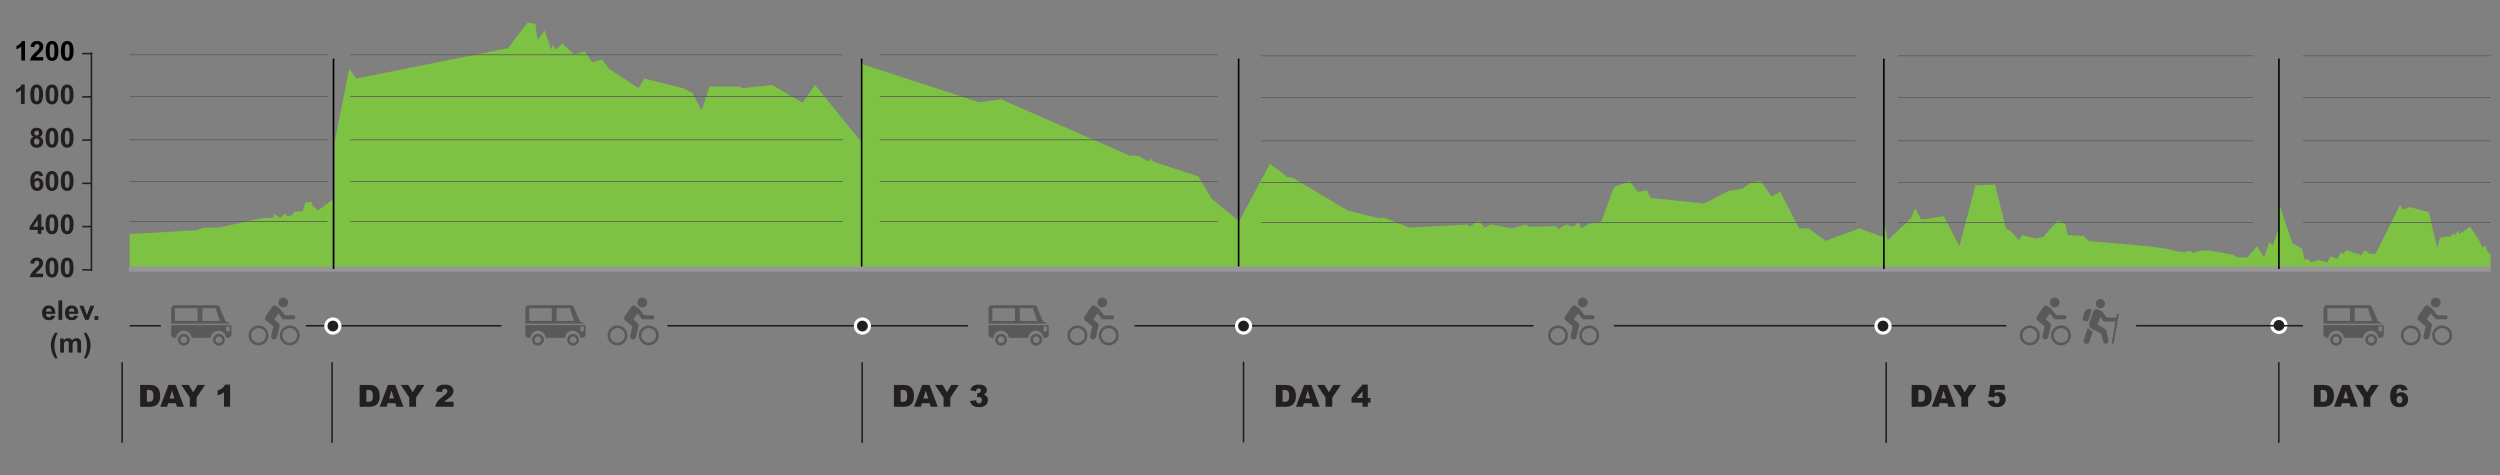 <?xml version="1.0" encoding="utf-8"?>
<!-- Generator: Adobe Illustrator 16.0.0, SVG Export Plug-In . SVG Version: 6.00 Build 0)  -->
<!DOCTYPE svg PUBLIC "-//W3C//DTD SVG 1.1//EN" "http://www.w3.org/Graphics/SVG/1.1/DTD/svg11.dtd">
<svg version="1.1" id="Layer_1" xmlns="http://www.w3.org/2000/svg" xmlns:xlink="http://www.w3.org/1999/xlink" x="0px" y="0px"
	 width="1559.921px" height="296.613px" viewBox="0 0 1559.921 296.613" enable-background="new 0 0 1559.921 296.613"
	 xml:space="preserve">
<rect x="0" y="0" width="1559.921" height="296.613" fill="#808080" stroke="none"/>
<g>
	<polygon fill="#7DC242" points="1544.328,166.827 1421.921,166.827 1421.921,126.93 1430.208,151.482 1436.425,155.318 
		1438.019,162.223 1439.615,161.457 1442.003,163.76 1446.466,162.223 1452.207,163.76 1454.277,159.923 1458.259,161.457 
		1460.812,157.62 1462.406,158.386 1464,156.087 1473.244,159.154 1475.474,156.087 1478.664,158.386 1482.328,158.386 
		1497.628,127.698 1498.904,130.766 1503.525,129.232 1515.478,132.302 1520.738,154.552 1522.494,148.413 1526.476,147.646 
		1529.187,147.646 1530.621,145.344 1531.738,146.88 1533.808,143.81 1534.447,146.111 1541.298,141.51 1546.876,149.947 
		1548.951,154.552 1550.703,153.016 1552.296,157.62 1554.048,158.386 1554.048,166.827 	"/>
</g>
<g>
	<polygon fill="#7DC242" points="1423.312,160.765 1423.312,167.006 1175.482,167.006 1175.482,137.606 1177.873,149.906 
		1192.511,135.996 1194.902,130.116 1198.792,137.066 1212.832,134.926 1222.691,153.646 1232.552,115.676 1244.802,115.146 
		1251.671,142.416 1254.363,144.015 1259.732,149.906 1261.832,146.696 1269.892,148.836 1274.972,147.765 1283.941,137.606 
		1288.722,139.746 1290.212,146.696 1300.072,147.225 1303.363,150.436 1340.412,153.646 1351.761,155.246 1358.632,156.856 
		1363.412,157.385 1366.402,156.316 1368.492,157.926 1373.572,156.316 1378.951,156.316 1393.591,158.996 1395.982,160.594 
		1402.251,160.594 1408.232,153.646 1412.712,160.594 1416.001,150.966 1418.091,153.106 1421.972,141.885 1421.972,160.765 	"/>
</g>
<g>
	<polygon fill="#7DC242" points="1175.482,152.706 1175.482,167.844 772.382,167.844 772.382,139.586 792.431,102.176 
		803.181,110.436 806.613,110.916 840.841,131.326 860.402,136.186 863.341,135.696 879.472,142.015 915.662,140.076 
		917.132,141.536 922.511,137.646 926.421,142.015 930.332,140.076 943.542,142.506 951.851,140.076 954.302,141.536 
		970.921,141.046 972.392,142.986 977.283,140.076 981.681,141.536 985.101,138.616 986.572,142.506 991.462,139.586 
		999.292,138.126 1007.113,116.756 1016.892,112.866 1021.783,119.666 1027.652,118.696 1030.091,123.555 1063.351,126.956 
		1078.511,119.176 1087.312,117.725 1091.712,114.326 1098.562,112.866 1105.412,122.586 1110.792,119.666 1122.521,142.506 
		1128.392,142.506 1139.152,150.276 1160.181,142.506 1174.851,147.844 1175.341,146.876 1175.341,152.706 	"/>
</g>
<g>
	<polygon fill="#7DC242" points="774.181,138.844 774.181,140.696 772.863,141.366 772.863,167.844 536.982,167.844 536.982,39.706 
		610.783,63.796 624.572,61.946 704.982,97.156 710.431,97.156 716.181,100.856 717.902,99.006 719.623,100.856 747.761,110.126 
		756.091,124.026 	"/>
</g>
<g>
	<polygon fill="#7DC242" points="537.632,88.006 537.632,167.844 208.941,167.844 208.941,88.006 217.882,43.006 222.361,49.006 
		317.071,30.006 321.542,24.006 329.262,14.006 334.142,15.006 335.361,25.006 339.832,19.006 343.901,31.006 345.122,28.006 
		346.742,31.006 350.813,27.006 358.132,34.006 365.042,32.006 369.512,39.006 375.602,37.006 380.082,43.006 398.373,55.006 
		402.031,49.006 426.011,55.006 432.111,58.006 437.802,69.006 442.681,54.006 461.382,54.006 463.412,55.006 481.703,53.006 
		485.361,55.006 493.492,60.006 500.813,64.006 508.531,53.006 536.982,88.006 	"/>
</g>
<g>
	<polygon fill="#7DC242" points="208.092,124.166 208.092,166.926 80.892,166.926 80.892,146.026 122.252,143.666 126.932,142.186 
		137.071,141.885 164.082,135.986 170.332,135.986 171.102,133.616 175.002,135.986 177.502,133.326 179.222,134.805 
		182.031,134.506 183.592,132.146 188.892,131.844 190.452,126.536 194.202,125.936 195.452,129.186 196.231,128.896 
		196.702,129.776 197.952,131.256 202.172,128.896 203.412,126.826 204.191,127.416 204.821,126.536 	"/>
</g>
<line fill="none" stroke="#000000" stroke-miterlimit="10" x1="537.63" y1="36.51" x2="537.63" y2="167.846"/>
<line fill="none" stroke="#000000" stroke-miterlimit="10" x1="772.859" y1="36.51" x2="772.859" y2="167.846"/>
<g id="XMLID_14_">
	<g>
		<g>
			<g>
				<g>
					<path fill="#58595B" d="M176.794,185.701c1.682,0,3.046,1.363,3.046,3.048c0,1.682-1.365,3.047-3.046,3.047
						c-1.688,0-3.052-1.367-3.052-3.047C173.742,187.063,175.108,185.701,176.794,185.701z"/>
				</g>
				<g>
					<path fill="#58595B" d="M182.999,196.758c0.661,0,1.197,0.536,1.197,1.204v0.108c0,0.662-0.538,1.203-1.197,1.203h-5.688
						c-0.056,0-0.114-0.006-0.169-0.017c-0.035-0.005-0.063-0.012-0.1-0.021h-0.006c-0.026-0.002-0.058-0.017-0.081-0.021
						c-0.25-0.063-0.482-0.209-0.653-0.437l-2.525-3.236l-2.628,3.777l2.539,2.063c0.074,0.063,0.141,0.131,0.201,0.196l0.015,0.013
						c0.37,0.361,0.587,0.882,0.587,1.438c0,0.164-0.021,0.332-0.058,0.498l-1.59,6.735c-0.259,1.072-1.271,1.757-2.273,1.526
						c-0.848-0.198-1.403-0.992-1.403-1.889c0-0.16,0.018-0.33,0.059-0.496l1.355-5.752l-4.43-3.604
						c-0.781-0.638-0.959-1.73-0.436-2.521c0.049-0.142,0.112-0.262,0.196-0.385l4.049-5.824c0.53-0.767,1.58-0.953,2.342-0.424
						l1.786,1.241c0.063,0.043,0.122,0.095,0.181,0.142c0.164,0.08,0.312,0.203,0.435,0.353l3.2,4.113H183L182.999,196.758
						L182.999,196.758z"/>
				</g>
			</g>
			<g>
				<g>
					<path fill="#58595B" d="M180.806,215.506c-3.438,0-6.235-2.797-6.235-6.232c0-3.437,2.798-6.229,6.235-6.229
						c3.435,0,6.229,2.794,6.229,6.229S184.24,215.506,180.806,215.506z M180.806,204.711c-2.519,0-4.565,2.05-4.565,4.563
						c0,2.515,2.052,4.563,4.565,4.563c2.513,0,4.558-2.049,4.558-4.563C185.363,206.76,183.32,204.711,180.806,204.711z"/>
				</g>
				<g>
					<path fill="#58595B" d="M161.281,215.506c-3.438,0-6.231-2.797-6.231-6.232c0-3.437,2.794-6.229,6.231-6.229
						c3.436,0,6.232,2.794,6.232,6.229C167.514,212.709,164.715,215.506,161.281,215.506z M161.281,204.711
						c-2.516,0-4.563,2.05-4.563,4.563c0,2.515,2.05,4.563,4.563,4.563c2.518,0,4.563-2.049,4.563-4.563
						C165.844,206.76,163.797,204.711,161.281,204.711z"/>
				</g>
			</g>
		</g>
	</g>
</g>
<rect x="80.346" y="166.27" fill="#979797" width="1473.776" height="3.244"/>
<line fill="none" stroke="#231F20" stroke-miterlimit="10" x1="80.888" y1="203.272" x2="100.404" y2="203.272"/>
<line fill="none" stroke="#231F20" stroke-miterlimit="10" x1="190.922" y1="203.272" x2="312.922" y2="203.272"/>
<line fill="none" stroke="#58595B" stroke-width="0.5" stroke-miterlimit="10" x1="80.888" y1="34.174" x2="204.311" y2="34.174"/>
<line fill="none" stroke="#58595B" stroke-width="0.5" stroke-miterlimit="10" x1="80.888" y1="60.183" x2="204.311" y2="60.183"/>
<line fill="none" stroke="#58595B" stroke-width="0.5" stroke-miterlimit="10" x1="80.888" y1="87.234" x2="204.311" y2="87.234"/>
<line fill="none" stroke="#58595B" stroke-width="0.5" stroke-miterlimit="10" x1="80.888" y1="113.244" x2="204.311" y2="113.244"/>
<line fill="none" stroke="#58595B" stroke-width="0.5" stroke-miterlimit="10" x1="80.888" y1="138.214" x2="204.311" y2="138.214"/>
<line fill="none" stroke="#58595B" stroke-width="0.5" stroke-miterlimit="10" x1="218.528" y1="34.174" x2="525.921" y2="34.174"/>
<line fill="none" stroke="#58595B" stroke-width="0.5" stroke-miterlimit="10" x1="218.528" y1="60.183" x2="525.921" y2="60.183"/>
<line fill="none" stroke="#58595B" stroke-width="0.5" stroke-miterlimit="10" x1="218.528" y1="87.234" x2="525.921" y2="87.234"/>
<line fill="none" stroke="#58595B" stroke-width="0.5" stroke-miterlimit="10" x1="218.528" y1="113.244" x2="525.921" y2="113.244"/>
<line fill="none" stroke="#58595B" stroke-width="0.5" stroke-miterlimit="10" x1="218.528" y1="138.214" x2="525.921" y2="138.214"/>
<line fill="none" stroke="#231F20" stroke-miterlimit="10" x1="416.421" y1="203.272" x2="603.921" y2="203.272"/>
<line fill="none" stroke="#58595B" stroke-width="0.5" stroke-miterlimit="10" x1="548.921" y1="34.174" x2="759.921" y2="34.174"/>
<line fill="none" stroke="#58595B" stroke-width="0.5" stroke-miterlimit="10" x1="548.921" y1="60.183" x2="759.921" y2="60.183"/>
<line fill="none" stroke="#58595B" stroke-width="0.5" stroke-miterlimit="10" x1="548.921" y1="87.234" x2="759.921" y2="87.234"/>
<line fill="none" stroke="#58595B" stroke-width="0.5" stroke-miterlimit="10" x1="548.921" y1="113.244" x2="759.921" y2="113.244"/>
<line fill="none" stroke="#58595B" stroke-width="0.5" stroke-miterlimit="10" x1="548.921" y1="138.214" x2="759.921" y2="138.214"/>
<line fill="none" stroke="#58595B" stroke-width="0.5" stroke-miterlimit="10" x1="786.921" y1="34.84" x2="1157.962" y2="34.84"/>
<line fill="none" stroke="#58595B" stroke-width="0.5" stroke-miterlimit="10" x1="786.921" y1="60.85" x2="1157.962" y2="60.85"/>
<line fill="none" stroke="#58595B" stroke-width="0.5" stroke-miterlimit="10" x1="786.921" y1="87.901" x2="1157.962" y2="87.901"/>
<line fill="none" stroke="#58595B" stroke-width="0.5" stroke-miterlimit="10" x1="786.921" y1="113.911" x2="1157.962" y2="113.911"/>
<line fill="none" stroke="#58595B" stroke-width="0.5" stroke-miterlimit="10" x1="786.921" y1="138.881" x2="1157.962" y2="138.881"/>
<g id="XMLID_4_">
	<g>
		<g>
			<g>
				<g>
					<path fill="#58595B" d="M987.64,185.701c1.68,0,3.045,1.363,3.045,3.048c0,1.682-1.365,3.047-3.045,3.047
						c-1.686,0-3.051-1.367-3.051-3.047C984.589,187.063,985.955,185.701,987.64,185.701z"/>
				</g>
				<g>
					<path fill="#58595B" d="M993.845,196.758c0.66,0,1.197,0.536,1.197,1.204v0.108c0,0.662-0.537,1.203-1.197,1.203h-5.689
						c-0.055,0-0.111-0.006-0.168-0.017c-0.033-0.005-0.064-0.012-0.1-0.021h-0.004c-0.029-0.002-0.057-0.017-0.084-0.021
						c-0.25-0.063-0.48-0.209-0.652-0.437l-2.523-3.236l-2.629,3.777l2.541,2.063c0.072,0.063,0.141,0.131,0.199,0.196l0.014,0.013
						c0.371,0.361,0.588,0.882,0.588,1.438c0,0.164-0.021,0.332-0.059,0.498l-1.59,6.735c-0.258,1.072-1.27,1.757-2.271,1.526
						c-0.848-0.198-1.404-0.992-1.404-1.889c0-0.16,0.02-0.33,0.061-0.496l1.354-5.752l-4.43-3.604
						c-0.783-0.638-0.957-1.73-0.436-2.521c0.049-0.142,0.113-0.262,0.195-0.385l4.051-5.824c0.529-0.767,1.578-0.953,2.342-0.424
						l1.783,1.241c0.064,0.043,0.125,0.095,0.182,0.142c0.164,0.08,0.314,0.203,0.436,0.353l3.201,4.113h5.096L993.845,196.758
						L993.845,196.758z"/>
				</g>
			</g>
			<g>
				<g>
					<path fill="#58595B" d="M991.652,215.506c-3.438,0-6.234-2.797-6.234-6.232c0-3.437,2.797-6.229,6.234-6.229
						s6.23,2.794,6.23,6.229C997.88,212.709,995.087,215.506,991.652,215.506z M991.652,204.711c-2.52,0-4.563,2.05-4.563,4.563
						c0,2.515,2.047,4.563,4.563,4.563c2.518,0,4.559-2.049,4.559-4.563C996.208,206.76,994.167,204.711,991.652,204.711z"/>
				</g>
				<g>
					<path fill="#58595B" d="M972.126,215.506c-3.439,0-6.232-2.797-6.232-6.232c0-3.437,2.795-6.229,6.232-6.229
						c3.436,0,6.229,2.794,6.229,6.229C978.359,212.709,975.562,215.506,972.126,215.506z M972.126,204.711
						c-2.516,0-4.564,2.05-4.564,4.563c0,2.515,2.051,4.563,4.564,4.563c2.516,0,4.561-2.049,4.561-4.563
						C976.689,206.76,974.642,204.711,972.126,204.711z"/>
				</g>
			</g>
		</g>
	</g>
</g>
<line fill="none" stroke="#231F20" stroke-miterlimit="10" x1="707.921" y1="203.272" x2="956.921" y2="203.272"/>
<circle fill="#231F20" stroke="#FFFFFF" stroke-width="2" stroke-miterlimit="10" cx="775.921" cy="203.441" r="4.374"/>
<g id="XMLID_3_">
	<g>
		<g>
			<g>
				<g>
					<path fill="#58595B" d="M1282.031,185.701c1.684,0,3.047,1.363,3.047,3.048c0,1.682-1.363,3.047-3.047,3.047
						c-1.686,0-3.051-1.367-3.051-3.047C1278.98,187.063,1280.347,185.701,1282.031,185.701z"/>
				</g>
				<g>
					<path fill="#58595B" d="M1288.236,196.758c0.662,0,1.199,0.536,1.199,1.204v0.108c0,0.662-0.539,1.203-1.199,1.203h-5.688
						c-0.057,0-0.115-0.006-0.17-0.017c-0.033-0.005-0.064-0.012-0.1-0.021h-0.008c-0.023-0.002-0.057-0.017-0.082-0.021
						c-0.25-0.063-0.479-0.209-0.65-0.437l-2.523-3.236l-2.627,3.777l2.539,2.063c0.072,0.063,0.141,0.131,0.201,0.196l0.012,0.013
						c0.371,0.361,0.588,0.882,0.588,1.438c0,0.164-0.02,0.332-0.057,0.498l-1.59,6.735c-0.26,1.072-1.273,1.757-2.273,1.526
						c-0.85-0.198-1.404-0.992-1.404-1.889c0-0.16,0.018-0.33,0.059-0.496l1.355-5.752l-4.43-3.604
						c-0.779-0.638-0.959-1.73-0.434-2.521c0.047-0.142,0.111-0.262,0.195-0.385l4.047-5.824c0.531-0.767,1.58-0.953,2.344-0.424
						l1.785,1.241c0.063,0.043,0.121,0.095,0.182,0.142c0.164,0.08,0.313,0.203,0.436,0.353l3.197,4.113h5.1L1288.236,196.758
						L1288.236,196.758z"/>
				</g>
			</g>
			<g>
				<g>
					<path fill="#58595B" d="M1286.042,215.506c-3.439,0-6.236-2.797-6.236-6.232c0-3.437,2.799-6.229,6.236-6.229
						c3.436,0,6.229,2.794,6.229,6.229C1292.273,212.709,1289.478,215.506,1286.042,215.506z M1286.042,204.711
						c-2.521,0-4.564,2.05-4.564,4.563c0,2.515,2.049,4.563,4.564,4.563c2.514,0,4.557-2.049,4.557-4.563
						S1288.556,204.711,1286.042,204.711z"/>
				</g>
				<g>
					<path fill="#58595B" d="M1266.519,215.506c-3.439,0-6.234-2.797-6.234-6.232c0-3.437,2.797-6.229,6.234-6.229
						c3.432,0,6.229,2.794,6.229,6.229C1272.751,212.709,1269.951,215.506,1266.519,215.506z M1266.519,204.711
						c-2.518,0-4.563,2.05-4.563,4.563c0,2.515,2.049,4.563,4.563,4.563s4.563-2.049,4.563-4.563
						C1271.08,206.76,1269.033,204.711,1266.519,204.711z"/>
				</g>
			</g>
		</g>
	</g>
</g>
<line fill="none" stroke="#000000" stroke-miterlimit="10" x1="208.095" y1="36.512" x2="208.095" y2="167.844"/>
<line fill="none" stroke="#000000" stroke-miterlimit="10" x1="1175.48" y1="36.51" x2="1175.48" y2="167.846"/>
<line fill="none" stroke="#58595B" stroke-width="0.5" stroke-miterlimit="10" x1="1184.376" y1="34.81" x2="1405.921" y2="34.81"/>
<line fill="none" stroke="#58595B" stroke-width="0.5" stroke-miterlimit="10" x1="1184.376" y1="60.82" x2="1405.921" y2="60.82"/>
<line fill="none" stroke="#58595B" stroke-width="0.5" stroke-miterlimit="10" x1="1184.376" y1="87.871" x2="1405.921" y2="87.871"/>
<line fill="none" stroke="#58595B" stroke-width="0.5" stroke-miterlimit="10" x1="1184.376" y1="113.881" x2="1405.921" y2="113.881"/>
<line fill="none" stroke="#58595B" stroke-width="0.5" stroke-miterlimit="10" x1="1184.376" y1="138.849" x2="1405.921" y2="138.849"/>
<line fill="none" stroke="#000000" stroke-miterlimit="10" x1="1421.972" y1="36.51" x2="1421.972" y2="167.846"/>
<line fill="none" stroke="#58595B" stroke-width="0.5" stroke-miterlimit="10" x1="1436.921" y1="34.81" x2="1554.123" y2="34.81"/>
<line fill="none" stroke="#58595B" stroke-width="0.5" stroke-miterlimit="10" x1="1436.921" y1="60.82" x2="1554.123" y2="60.82"/>
<line fill="none" stroke="#58595B" stroke-width="0.5" stroke-miterlimit="10" x1="1436.921" y1="87.871" x2="1554.123" y2="87.871"/>
<line fill="none" stroke="#58595B" stroke-width="0.5" stroke-miterlimit="10" x1="1436.921" y1="113.881" x2="1554.123" y2="113.881"/>
<line fill="none" stroke="#58595B" stroke-width="0.5" stroke-miterlimit="10" x1="1436.921" y1="138.849" x2="1554.123" y2="138.849"/>
<line fill="none" stroke="#231F20" stroke-miterlimit="10" x1="1006.921" y1="203.243" x2="1251.921" y2="203.243"/>
<line fill="none" stroke="#231F20" stroke-miterlimit="10" x1="76.213" y1="225.995" x2="76.213" y2="276.296"/>
<line fill="none" stroke="#231F20" stroke-miterlimit="10" x1="207.213" y1="225.995" x2="207.213" y2="276.296"/>
<line fill="none" stroke="#231F20" stroke-miterlimit="10" x1="537.964" y1="225.995" x2="537.964" y2="276.296"/>
<line fill="none" stroke="#231F20" stroke-miterlimit="10" x1="775.921" y1="225.725" x2="775.921" y2="276.027"/>
<circle fill="#231F20" stroke="#FFFFFF" stroke-width="2" stroke-miterlimit="10" cx="207.722" cy="203.441" r="4.374"/>
<circle fill="#231F20" stroke="#FFFFFF" stroke-width="2" stroke-miterlimit="10" cx="538.113" cy="203.441" r="4.374"/>
<line fill="none" stroke="#231F20" stroke-miterlimit="10" x1="57.344" y1="87.421" x2="51.33" y2="87.421"/>
<line fill="none" stroke="#231F20" stroke-miterlimit="10" x1="57.344" y1="60.438" x2="51.33" y2="60.438"/>
<line fill="none" stroke="#231F20" stroke-miterlimit="10" x1="57.344" y1="33.461" x2="51.33" y2="33.461"/>
<line fill="none" stroke="#231F20" stroke-miterlimit="10" x1="57.344" y1="168.363" x2="51.33" y2="168.363"/>
<line fill="none" stroke="#231F20" stroke-miterlimit="10" x1="57.344" y1="141.383" x2="51.33" y2="141.383"/>
<line fill="none" stroke="#231F20" stroke-miterlimit="10" x1="57.344" y1="114.402" x2="51.33" y2="114.402"/>
<line fill="none" stroke="#231F20" stroke-miterlimit="10" x1="57.05" y1="32.677" x2="57.05" y2="169.135"/>
<g>
	<path fill="#231F20" d="M15.419,64.951h-2.352v-8.799c-0.855,0.797-1.866,1.387-3.03,1.77v-2.117
		c0.612-0.199,1.277-0.579,1.998-1.136c0.717-0.557,1.209-1.206,1.479-1.947h1.905V64.951L15.419,64.951z"/>
	<path fill="#231F20" d="M22.895,52.719c1.188,0,2.113,0.421,2.782,1.264c0.797,0.998,1.194,2.649,1.194,4.961
		c0,2.304-0.4,3.961-1.203,4.968c-0.663,0.831-1.588,1.246-2.773,1.246c-1.19,0-2.151-0.456-2.881-1.367
		c-0.73-0.91-1.097-2.535-1.097-4.872c0-2.294,0.399-3.944,1.204-4.952C20.783,53.135,21.708,52.719,22.895,52.719z M22.895,54.656
		c-0.283,0-0.537,0.091-0.758,0.271c-0.227,0.183-0.396,0.504-0.52,0.97c-0.164,0.603-0.243,1.619-0.243,3.05
		c0,1.429,0.07,2.411,0.218,2.944c0.145,0.534,0.326,0.892,0.549,1.067c0.219,0.177,0.471,0.266,0.754,0.266
		s0.538-0.091,0.762-0.271c0.223-0.179,0.396-0.502,0.519-0.967c0.161-0.6,0.243-1.612,0.243-3.041c0-1.431-0.074-2.411-0.218-2.946
		c-0.146-0.534-0.327-0.891-0.55-1.072C23.432,54.747,23.178,54.656,22.895,54.656z"/>
	<path fill="#231F20" d="M32.41,52.719c1.187,0,2.111,0.421,2.781,1.264c0.796,0.998,1.193,2.649,1.193,4.961
		c0,2.304-0.401,3.961-1.204,4.968c-0.663,0.831-1.586,1.246-2.771,1.246c-1.192,0-2.153-0.456-2.884-1.367
		c-0.729-0.91-1.095-2.535-1.095-4.872c0-2.294,0.4-3.944,1.202-4.952C30.298,53.135,31.225,52.719,32.41,52.719z M32.41,54.656
		c-0.284,0-0.539,0.091-0.762,0.271c-0.224,0.183-0.396,0.504-0.519,0.97c-0.161,0.603-0.242,1.619-0.242,3.05
		c0,1.429,0.072,2.411,0.217,2.944c0.146,0.534,0.327,0.892,0.549,1.067c0.221,0.177,0.473,0.266,0.757,0.266
		c0.279,0,0.534-0.091,0.76-0.271c0.224-0.179,0.396-0.502,0.518-0.967c0.162-0.6,0.242-1.612,0.242-3.041
		c0-1.431-0.072-2.411-0.216-2.946c-0.146-0.534-0.327-0.891-0.549-1.072C32.945,54.747,32.691,54.656,32.41,54.656z"/>
	<path fill="#231F20" d="M41.925,52.719c1.188,0,2.112,0.421,2.782,1.264c0.797,0.998,1.192,2.649,1.192,4.961
		c0,2.304-0.398,3.961-1.2,4.968c-0.664,0.831-1.589,1.246-2.774,1.246c-1.191,0-2.152-0.456-2.882-1.367
		c-0.73-0.91-1.094-2.535-1.094-4.872c0-2.294,0.397-3.944,1.202-4.952C39.813,53.135,40.74,52.719,41.925,52.719z M41.925,54.656
		c-0.283,0-0.537,0.091-0.76,0.271c-0.224,0.183-0.396,0.504-0.521,0.97c-0.16,0.603-0.243,1.619-0.243,3.05
		c0,1.429,0.075,2.411,0.218,2.944c0.146,0.534,0.329,0.892,0.55,1.067c0.22,0.177,0.473,0.266,0.756,0.266
		c0.284,0,0.538-0.091,0.759-0.271c0.228-0.179,0.396-0.502,0.519-0.967c0.163-0.6,0.243-1.612,0.243-3.041
		c0-1.431-0.069-2.411-0.217-2.946c-0.145-0.534-0.328-0.891-0.549-1.072C42.461,54.747,42.209,54.656,41.925,54.656z"/>
	<path fill="#231F20" d="M20.938,85.376c-0.604-0.255-1.048-0.604-1.323-1.051c-0.272-0.446-0.411-0.936-0.411-1.466
		c0-0.909,0.316-1.659,0.954-2.252c0.641-0.594,1.546-0.891,2.721-0.891c1.165,0,2.066,0.297,2.712,0.891
		c0.644,0.593,0.965,1.343,0.965,2.252c0,0.563-0.148,1.065-0.443,1.508c-0.295,0.439-0.709,0.777-1.243,1.009
		c0.68,0.271,1.194,0.668,1.551,1.188c0.354,0.521,0.528,1.121,0.528,1.802c0,1.125-0.359,2.039-1.081,2.742
		c-0.721,0.704-1.682,1.056-2.878,1.056c-1.112,0-2.041-0.291-2.78-0.873c-0.877-0.687-1.313-1.629-1.313-2.825
		c0-0.658,0.164-1.265,0.494-1.814C19.715,86.1,20.232,85.675,20.938,85.376z M21.207,88.243c0,0.643,0.166,1.144,0.496,1.504
		c0.334,0.36,0.745,0.541,1.241,0.541c0.482,0,0.886-0.174,1.201-0.521c0.317-0.346,0.479-0.846,0.479-1.498
		c0-0.57-0.162-1.029-0.484-1.375c-0.324-0.348-0.731-0.521-1.229-0.521c-0.571,0-1.003,0.197-1.281,0.59
		C21.348,87.357,21.207,87.783,21.207,88.243z M21.425,83.025c0,0.465,0.131,0.828,0.396,1.088c0.268,0.26,0.616,0.39,1.058,0.39
		c0.444,0,0.804-0.131,1.069-0.395c0.269-0.265,0.4-0.627,0.4-1.093c0-0.438-0.133-0.787-0.396-1.052
		c-0.266-0.263-0.613-0.395-1.051-0.395c-0.447,0-0.809,0.134-1.074,0.397C21.558,82.236,21.425,82.587,21.425,83.025z"/>
	<path fill="#231F20" d="M32.41,79.718c1.187,0,2.111,0.422,2.781,1.265c0.796,0.997,1.193,2.649,1.193,4.96
		c0,2.304-0.401,3.961-1.204,4.969c-0.663,0.832-1.586,1.246-2.771,1.246c-1.192,0-2.153-0.456-2.884-1.367
		c-0.729-0.911-1.095-2.535-1.095-4.873c0-2.293,0.4-3.943,1.202-4.951C30.298,80.134,31.225,79.718,32.41,79.718z M32.41,81.654
		c-0.284,0-0.539,0.09-0.762,0.27c-0.224,0.183-0.396,0.503-0.519,0.969c-0.161,0.604-0.242,1.62-0.242,3.05
		c0,1.429,0.072,2.412,0.217,2.943c0.146,0.535,0.327,0.893,0.549,1.068c0.221,0.178,0.473,0.266,0.757,0.266
		c0.279,0,0.534-0.09,0.76-0.27c0.224-0.18,0.396-0.502,0.518-0.968c0.162-0.6,0.242-1.612,0.242-3.041
		c0-1.431-0.072-2.41-0.216-2.945c-0.146-0.535-0.327-0.892-0.549-1.073C32.945,81.744,32.691,81.654,32.41,81.654z"/>
	<path fill="#231F20" d="M41.925,79.718c1.188,0,2.112,0.422,2.782,1.265c0.797,0.997,1.192,2.649,1.192,4.96
		c0,2.304-0.398,3.961-1.2,4.969c-0.664,0.832-1.589,1.246-2.774,1.246c-1.191,0-2.152-0.456-2.882-1.367s-1.094-2.535-1.094-4.873
		c0-2.293,0.397-3.943,1.202-4.951C39.813,80.134,40.74,79.718,41.925,79.718z M41.925,81.654c-0.283,0-0.537,0.09-0.76,0.27
		c-0.224,0.183-0.396,0.503-0.521,0.969c-0.16,0.604-0.243,1.62-0.243,3.05c0,1.429,0.075,2.412,0.218,2.943
		c0.146,0.535,0.329,0.893,0.55,1.068c0.22,0.178,0.473,0.266,0.756,0.266c0.284,0,0.538-0.09,0.759-0.27
		c0.228-0.18,0.396-0.502,0.519-0.968c0.163-0.6,0.243-1.612,0.243-3.041c0-1.431-0.069-2.41-0.217-2.945
		c-0.145-0.535-0.328-0.892-0.549-1.073C42.461,81.744,42.209,81.654,41.925,81.654z"/>
	<path fill="#231F20" d="M26.879,109.748l-2.273,0.25c-0.055-0.466-0.199-0.809-0.433-1.03c-0.234-0.222-0.537-0.333-0.911-0.333
		c-0.495,0-0.913,0.223-1.257,0.665c-0.343,0.443-0.561,1.366-0.647,2.769c0.586-0.688,1.313-1.031,2.183-1.031
		c0.979,0,1.817,0.372,2.519,1.114c0.7,0.741,1.048,1.699,1.048,2.875c0,1.246-0.367,2.247-1.103,3
		c-0.735,0.752-1.68,1.13-2.831,1.13c-1.236,0-2.253-0.479-3.051-1.435c-0.798-0.956-1.194-2.521-1.194-4.698
		c0-2.231,0.416-3.842,1.246-4.827c0.829-0.986,1.905-1.479,3.23-1.479c0.932,0,1.7,0.26,2.312,0.777
		C26.324,108.01,26.712,108.76,26.879,109.748z M21.558,114.841c0,0.761,0.176,1.347,0.527,1.758
		c0.351,0.414,0.751,0.619,1.202,0.619c0.435,0,0.798-0.17,1.087-0.507c0.288-0.338,0.433-0.892,0.433-1.662
		c0-0.792-0.156-1.372-0.467-1.739c-0.313-0.368-0.701-0.554-1.169-0.554c-0.452,0-0.832,0.177-1.146,0.528
		C21.714,113.635,21.558,114.155,21.558,114.841z"/>
	<path fill="#231F20" d="M32.41,106.715c1.187,0,2.111,0.421,2.781,1.265c0.796,0.996,1.193,2.648,1.193,4.96
		c0,2.304-0.401,3.961-1.204,4.968c-0.663,0.831-1.586,1.248-2.771,1.248c-1.192,0-2.153-0.456-2.884-1.368
		c-0.729-0.91-1.095-2.535-1.095-4.873c0-2.293,0.4-3.942,1.202-4.952C30.298,107.131,31.225,106.715,32.41,106.715z M32.41,108.652
		c-0.284,0-0.539,0.09-0.762,0.27c-0.224,0.182-0.396,0.502-0.519,0.968c-0.161,0.604-0.242,1.62-0.242,3.051
		c0,1.429,0.072,2.41,0.217,2.944c0.146,0.534,0.327,0.892,0.549,1.068c0.221,0.176,0.473,0.266,0.757,0.266
		c0.279,0,0.534-0.091,0.76-0.27c0.224-0.182,0.396-0.503,0.518-0.969c0.162-0.601,0.242-1.612,0.242-3.041
		c0-1.431-0.072-2.411-0.216-2.946c-0.146-0.535-0.327-0.893-0.549-1.071C32.945,108.741,32.691,108.652,32.41,108.652z"/>
	<path fill="#231F20" d="M41.925,106.715c1.188,0,2.112,0.421,2.782,1.265c0.797,0.996,1.192,2.648,1.192,4.96
		c0,2.304-0.398,3.961-1.2,4.968c-0.664,0.831-1.589,1.248-2.774,1.248c-1.191,0-2.152-0.456-2.882-1.368
		c-0.73-0.91-1.094-2.535-1.094-4.873c0-2.293,0.397-3.942,1.202-4.952C39.813,107.131,40.74,106.715,41.925,106.715z
		 M41.925,108.652c-0.283,0-0.537,0.09-0.76,0.27c-0.224,0.182-0.396,0.502-0.521,0.968c-0.16,0.604-0.243,1.62-0.243,3.051
		c0,1.429,0.075,2.41,0.218,2.944c0.146,0.534,0.329,0.892,0.55,1.068c0.22,0.176,0.473,0.266,0.756,0.266
		c0.284,0,0.538-0.091,0.759-0.27c0.228-0.182,0.396-0.503,0.519-0.969c0.163-0.601,0.243-1.612,0.243-3.041
		c0-1.431-0.069-2.411-0.217-2.946c-0.145-0.535-0.328-0.893-0.549-1.071C42.461,108.741,42.209,108.652,41.925,108.652z"/>
	<path fill="#231F20" d="M23.529,145.944v-2.453h-5.012v-2.042l5.313-7.736h1.97v7.729h1.521v2.051H25.8v2.453L23.529,145.944
		L23.529,145.944z M23.529,141.439v-4.163l-2.813,4.163H23.529z"/>
	<path fill="#231F20" d="M32.41,133.712c1.187,0,2.111,0.421,2.781,1.264c0.796,0.997,1.193,2.649,1.193,4.959
		c0,2.306-0.401,3.962-1.204,4.97c-0.663,0.832-1.586,1.248-2.771,1.248c-1.192,0-2.153-0.457-2.884-1.367
		c-0.729-0.911-1.095-2.535-1.095-4.875c0-2.292,0.4-3.942,1.202-4.951C30.298,134.128,31.225,133.712,32.41,133.712z
		 M32.41,135.647c-0.284,0-0.539,0.09-0.762,0.271c-0.224,0.181-0.396,0.502-0.519,0.967c-0.161,0.604-0.242,1.621-0.242,3.05
		c0,1.43,0.072,2.412,0.217,2.945c0.146,0.534,0.327,0.892,0.549,1.067c0.221,0.177,0.473,0.266,0.757,0.266
		c0.279,0,0.534-0.09,0.76-0.27c0.224-0.184,0.396-0.504,0.518-0.97c0.162-0.6,0.242-1.611,0.242-3.042
		c0-1.43-0.072-2.41-0.216-2.944c-0.146-0.535-0.327-0.894-0.549-1.072C32.945,135.737,32.691,135.647,32.41,135.647z"/>
	<path fill="#231F20" d="M41.925,133.712c1.188,0,2.112,0.421,2.782,1.264c0.797,0.997,1.192,2.649,1.192,4.959
		c0,2.306-0.398,3.962-1.2,4.97c-0.664,0.832-1.589,1.248-2.774,1.248c-1.191,0-2.152-0.457-2.882-1.367
		c-0.73-0.911-1.094-2.535-1.094-4.875c0-2.292,0.397-3.942,1.202-4.951C39.813,134.128,40.74,133.712,41.925,133.712z
		 M41.925,135.647c-0.283,0-0.537,0.09-0.76,0.271c-0.224,0.181-0.396,0.502-0.521,0.967c-0.16,0.604-0.243,1.621-0.243,3.05
		c0,1.43,0.075,2.412,0.218,2.945c0.146,0.534,0.329,0.892,0.55,1.067c0.22,0.177,0.473,0.266,0.756,0.266
		c0.284,0,0.538-0.09,0.759-0.27c0.228-0.184,0.396-0.504,0.519-0.97c0.163-0.6,0.243-1.611,0.243-3.042
		c0-1.43-0.069-2.41-0.217-2.944c-0.145-0.535-0.328-0.894-0.549-1.072C42.461,135.737,42.209,135.647,41.925,135.647z"/>
	<path fill="#231F20" d="M26.854,170.77v2.17h-8.229c0.089-0.82,0.354-1.599,0.8-2.332c0.447-0.733,1.327-1.707,2.641-2.92
		c1.061-0.98,1.708-1.646,1.948-1.994c0.322-0.482,0.483-0.959,0.483-1.431c0-0.521-0.144-0.922-0.425-1.198
		c-0.278-0.279-0.668-0.42-1.163-0.42c-0.49,0-0.88,0.146-1.169,0.438c-0.29,0.294-0.456,0.78-0.502,1.462l-2.339-0.23
		c0.139-1.285,0.574-2.207,1.313-2.769c0.733-0.562,1.651-0.839,2.757-0.839c1.209,0,2.158,0.322,2.848,0.971
		c0.691,0.648,1.037,1.455,1.037,2.419c0,0.55-0.099,1.069-0.297,1.565c-0.197,0.496-0.511,1.016-0.938,1.558
		c-0.284,0.361-0.798,0.879-1.539,1.556c-0.739,0.676-1.209,1.125-1.406,1.347c-0.198,0.222-0.358,0.438-0.479,0.646L26.854,170.77
		L26.854,170.77z"/>
	<path fill="#231F20" d="M32.41,160.71c1.187,0,2.111,0.42,2.781,1.264c0.796,0.996,1.193,2.649,1.193,4.96
		c0,2.307-0.401,3.962-1.204,4.971c-0.663,0.83-1.586,1.246-2.771,1.246c-1.192,0-2.153-0.455-2.884-1.367
		c-0.729-0.91-1.095-2.535-1.095-4.873c0-2.293,0.4-3.942,1.202-4.951C30.298,161.125,31.225,160.71,32.41,160.71z M32.41,162.645
		c-0.284,0-0.539,0.09-0.762,0.271c-0.224,0.181-0.396,0.502-0.519,0.967c-0.161,0.604-0.242,1.621-0.242,3.05
		c0,1.431,0.072,2.41,0.217,2.945c0.146,0.534,0.327,0.891,0.549,1.067c0.221,0.177,0.473,0.265,0.757,0.265
		c0.279,0,0.534-0.089,0.76-0.269c0.224-0.184,0.396-0.504,0.518-0.972c0.162-0.599,0.242-1.61,0.242-3.04s-0.072-2.41-0.216-2.943
		c-0.146-0.535-0.327-0.895-0.549-1.072C32.945,162.735,32.691,162.645,32.41,162.645z"/>
	<path fill="#231F20" d="M41.925,160.71c1.188,0,2.112,0.42,2.782,1.264c0.797,0.996,1.192,2.649,1.192,4.96
		c0,2.307-0.398,3.962-1.2,4.971c-0.664,0.83-1.589,1.246-2.774,1.246c-1.191,0-2.152-0.455-2.882-1.367
		c-0.73-0.91-1.094-2.535-1.094-4.873c0-2.293,0.397-3.942,1.202-4.951C39.813,161.125,40.74,160.71,41.925,160.71z M41.925,162.645
		c-0.283,0-0.537,0.09-0.76,0.271c-0.224,0.181-0.396,0.502-0.521,0.967c-0.16,0.604-0.243,1.621-0.243,3.05
		c0,1.431,0.075,2.41,0.218,2.945c0.146,0.534,0.329,0.891,0.55,1.067c0.22,0.177,0.473,0.265,0.756,0.265
		c0.284,0,0.538-0.089,0.759-0.269c0.228-0.184,0.396-0.504,0.519-0.972c0.163-0.599,0.243-1.61,0.243-3.04s-0.069-2.41-0.217-2.943
		c-0.145-0.535-0.328-0.895-0.549-1.072C42.461,162.735,42.209,162.645,41.925,162.645z"/>
</g>
<g>
	<path fill="#231F20" d="M32.085,196.792l2.34,0.393c-0.3,0.854-0.775,1.502-1.426,1.946c-0.647,0.446-1.46,0.67-2.437,0.67
		c-1.542,0-2.685-0.501-3.426-1.504c-0.583-0.804-0.877-1.814-0.877-3.04c0-1.464,0.385-2.606,1.155-3.437
		c0.767-0.828,1.737-1.242,2.915-1.242c1.317,0,2.357,0.434,3.122,1.301c0.764,0.865,1.129,2.193,1.096,3.982h-5.881
		c0.017,0.69,0.206,1.229,0.565,1.617c0.362,0.385,0.813,0.576,1.354,0.576c0.368,0,0.676-0.101,0.928-0.301
		C31.768,197.556,31.958,197.236,32.085,196.792z M32.219,194.433c-0.016-0.678-0.192-1.188-0.525-1.542
		c-0.334-0.354-0.739-0.525-1.221-0.525c-0.511,0-0.938,0.185-1.271,0.557c-0.332,0.371-0.498,0.875-0.492,1.515L32.219,194.433
		L32.219,194.433z"/>
	<path fill="#231F20" d="M36.463,199.602V187.42h2.347v12.184L36.463,199.602L36.463,199.602z"/>
	<path fill="#231F20" d="M46.354,196.792l2.338,0.393c-0.301,0.854-0.774,1.502-1.424,1.946c-0.646,0.446-1.46,0.67-2.436,0.67
		c-1.542,0-2.686-0.501-3.425-1.504c-0.587-0.804-0.878-1.814-0.878-3.04c0-1.464,0.385-2.606,1.152-3.437
		c0.771-0.828,1.739-1.242,2.916-1.242c1.319,0,2.36,0.434,3.123,1.301c0.764,0.865,1.128,2.193,1.096,3.982h-5.882
		c0.018,0.69,0.205,1.229,0.567,1.617c0.36,0.385,0.813,0.576,1.354,0.576c0.366,0,0.676-0.101,0.926-0.301
		C46.037,197.556,46.225,197.236,46.354,196.792z M46.488,194.433c-0.018-0.678-0.19-1.188-0.525-1.542
		c-0.334-0.354-0.74-0.525-1.22-0.525c-0.513,0-0.937,0.185-1.271,0.557c-0.334,0.371-0.497,0.875-0.492,1.515L46.488,194.433
		L46.488,194.433z"/>
	<path fill="#231F20" d="M53.172,199.602l-3.576-8.824h2.465l1.67,4.504l0.485,1.504c0.128-0.383,0.209-0.633,0.241-0.756
		c0.078-0.25,0.16-0.5,0.25-0.748l1.688-4.504h2.415l-3.526,8.824H53.172z"/>
	<path fill="#231F20" d="M58.977,199.602v-2.337h2.348v2.337H58.977z"/>
	<path fill="#231F20" d="M35.928,223.603h-1.611c-0.853-1.28-1.5-2.608-1.946-3.989c-0.445-1.379-0.666-2.715-0.666-4.004
		c0-1.604,0.271-3.115,0.823-4.545c0.479-1.24,1.089-2.386,1.822-3.434h1.604c-0.763,1.681-1.287,3.105-1.574,4.282
		c-0.286,1.178-0.43,2.426-0.43,3.743c0,0.908,0.084,1.839,0.254,2.789c0.171,0.955,0.401,1.859,0.696,2.721
		C35.097,221.733,35.438,222.543,35.928,223.603z"/>
	<path fill="#231F20" d="M37.557,211.195h2.164v1.205c0.773-0.938,1.697-1.403,2.766-1.403c0.566,0,1.063,0.116,1.479,0.351
		c0.417,0.23,0.759,0.583,1.026,1.057c0.39-0.474,0.81-0.823,1.262-1.057c0.452-0.23,0.933-0.351,1.444-0.351
		c0.65,0,1.203,0.131,1.653,0.396c0.451,0.265,0.788,0.648,1.011,1.157c0.161,0.378,0.241,0.985,0.241,1.827v5.646h-2.346v-5.044
		c0-0.877-0.083-1.44-0.244-1.694c-0.216-0.334-0.552-0.5-1.002-0.5c-0.329,0-0.639,0.101-0.928,0.301
		c-0.29,0.199-0.499,0.49-0.625,0.876c-0.13,0.387-0.193,0.993-0.193,1.823v4.238H42.92v-4.838c0-0.857-0.043-1.412-0.127-1.662
		c-0.082-0.246-0.212-0.435-0.389-0.557c-0.177-0.123-0.413-0.184-0.715-0.184c-0.362,0-0.688,0.097-0.979,0.291
		c-0.288,0.19-0.495,0.475-0.623,0.84c-0.123,0.365-0.188,0.972-0.188,1.818v4.286h-2.348v-8.823H37.557z"/>
	<path fill="#231F20" d="M52.294,223.603c0.462-0.987,0.788-1.741,0.979-2.271c0.188-0.524,0.363-1.134,0.526-1.817
		c0.16-0.688,0.279-1.341,0.356-1.958c0.077-0.616,0.117-1.251,0.117-1.897c0-1.316-0.143-2.563-0.426-3.742
		c-0.285-1.178-0.809-2.604-1.571-4.282h1.596c0.843,1.19,1.496,2.453,1.961,3.788s0.696,2.689,0.696,4.063
		c0,1.157-0.185,2.396-0.552,3.724c-0.417,1.485-1.105,2.95-2.063,4.396L52.294,223.603L52.294,223.603z"/>
</g>
<g>
	<path fill="#231F20" d="M87.441,240.207h6.244c1.23,0,2.226,0.167,2.982,0.501c0.758,0.334,1.384,0.813,1.879,1.438
		s0.854,1.352,1.076,2.181s0.334,1.707,0.334,2.635c0,1.453-0.166,2.581-0.496,3.382c-0.331,0.803-0.791,1.474-1.378,2.015
		c-0.588,0.542-1.22,0.899-1.894,1.081c-0.922,0.247-1.757,0.37-2.505,0.37H87.44L87.441,240.207L87.441,240.207z M91.645,243.287
		v7.431h1.03c0.878,0,1.503-0.097,1.874-0.292c0.371-0.192,0.662-0.532,0.872-1.021c0.21-0.485,0.314-1.272,0.314-2.361
		c0-1.438-0.234-2.427-0.705-2.959c-0.47-0.531-1.25-0.798-2.338-0.798H91.645z"/>
	<path fill="#231F20" d="M109.71,251.563h-4.771l-0.663,2.244h-4.291l5.112-13.602h4.584l5.111,13.602h-4.401L109.71,251.563z
		 M108.839,248.622l-1.501-4.89l-1.485,4.89H108.839z"/>
	<path fill="#231F20" d="M113.14,240.207h4.668l2.74,4.588l2.746-4.588h4.643l-5.288,7.904v5.695h-4.212v-5.695L113.14,240.207z"/>
	<path fill="#231F20" d="M143.579,239.976v13.831h-3.822v-9.063c-0.619,0.471-1.217,0.851-1.795,1.142
		c-0.579,0.291-1.305,0.569-2.177,0.836v-3.1c1.286-0.414,2.285-0.912,2.997-1.493c0.712-0.582,1.269-1.299,1.671-2.15
		L143.579,239.976L143.579,239.976z"/>
	<path fill="#231F20" d="M224.394,240.207h6.244c1.229,0,2.225,0.167,2.982,0.501c0.757,0.334,1.384,0.813,1.879,1.438
		s0.854,1.352,1.075,2.181c0.223,0.829,0.334,1.707,0.334,2.635c0,1.453-0.166,2.581-0.495,3.382
		c-0.331,0.803-0.791,1.474-1.378,2.015c-0.589,0.542-1.22,0.899-1.894,1.081c-0.922,0.247-1.757,0.37-2.505,0.37h-6.244
		L224.394,240.207L224.394,240.207z M228.597,243.287v7.431h1.03c0.878,0,1.503-0.097,1.874-0.292
		c0.371-0.192,0.662-0.532,0.872-1.021c0.21-0.485,0.314-1.272,0.314-2.361c0-1.438-0.234-2.427-0.705-2.959
		c-0.47-0.531-1.25-0.798-2.338-0.798H228.597z"/>
	<path fill="#231F20" d="M246.662,251.563h-4.771l-0.663,2.244h-4.291l5.112-13.602h4.584l5.111,13.602h-4.401L246.662,251.563z
		 M245.791,248.622l-1.501-4.89l-1.485,4.89H245.791z"/>
	<path fill="#231F20" d="M250.093,240.207h4.668l2.74,4.588l2.746-4.588h4.643l-5.288,7.904v5.695h-4.212v-5.695L250.093,240.207z"
		/>
	<path fill="#231F20" d="M283.026,253.807h-11.337c0.13-1.118,0.524-2.173,1.184-3.158c0.658-0.986,1.894-2.15,3.706-3.493
		c1.106-0.822,1.814-1.447,2.125-1.873c0.309-0.428,0.464-0.832,0.464-1.216c0-0.414-0.153-0.771-0.459-1.063
		c-0.307-0.293-0.691-0.438-1.155-0.438c-0.482,0-0.876,0.149-1.183,0.455c-0.307,0.303-0.513,0.838-0.617,1.604l-3.785-0.306
		c0.148-1.064,0.42-1.896,0.816-2.491c0.396-0.597,0.953-1.055,1.674-1.373s1.718-0.478,2.992-0.478c1.33,0,2.363,0.149,3.104,0.453
		c0.739,0.304,1.32,0.77,1.744,1.396c0.423,0.628,0.635,1.331,0.635,2.11c0,0.828-0.243,1.619-0.728,2.375
		c-0.486,0.755-1.369,1.583-2.649,2.484c-0.761,0.525-1.27,0.896-1.525,1.104c-0.258,0.211-0.56,0.484-0.905,0.826h5.899V253.807
		L283.026,253.807z"/>
	<path fill="#231F20" d="M557.769,240.207h6.244c1.23,0,2.226,0.167,2.982,0.501s1.385,0.813,1.879,1.438s0.854,1.352,1.076,2.181
		s0.334,1.707,0.334,2.635c0,1.453-0.166,2.581-0.496,3.382c-0.332,0.803-0.791,1.474-1.379,2.015
		c-0.588,0.542-1.219,0.899-1.894,1.081c-0.922,0.247-1.756,0.37-2.504,0.37h-6.244L557.769,240.207L557.769,240.207z
		 M561.972,243.287v7.431h1.029c0.879,0,1.504-0.097,1.875-0.292c0.371-0.192,0.662-0.532,0.871-1.021
		c0.211-0.485,0.313-1.272,0.313-2.361c0-1.438-0.233-2.427-0.705-2.959c-0.469-0.531-1.247-0.798-2.338-0.798H561.972z"/>
	<path fill="#231F20" d="M580.039,251.563h-4.771l-0.661,2.244h-4.294l5.113-13.602h4.584l5.109,13.602h-4.4L580.039,251.563z
		 M579.166,248.622l-1.5-4.89l-1.486,4.89H579.166z"/>
	<path fill="#231F20" d="M583.468,240.207h4.668l2.74,4.588l2.746-4.588h4.643l-5.286,7.904v5.695h-4.214v-5.695L583.468,240.207z"
		/>
	<path fill="#231F20" d="M609.009,244.14l-3.572-0.641c0.298-1.139,0.867-2.011,1.714-2.617c0.844-0.604,2.039-0.906,3.584-0.906
		c1.774,0,3.061,0.329,3.852,0.99c0.793,0.662,1.188,1.494,1.188,2.496c0,0.587-0.159,1.119-0.479,1.598
		c-0.322,0.476-0.809,0.894-1.457,1.252c0.525,0.13,0.928,0.279,1.205,0.455c0.453,0.275,0.803,0.645,1.055,1.099
		c0.25,0.455,0.375,0.997,0.375,1.628c0,0.792-0.207,1.552-0.621,2.278c-0.413,0.726-1.012,1.286-1.791,1.679
		c-0.778,0.393-1.803,0.59-3.069,0.59c-1.236,0-2.213-0.146-2.928-0.437c-0.716-0.291-1.304-0.717-1.763-1.275
		c-0.461-0.56-0.815-1.264-1.063-2.11l3.776-0.502c0.148,0.764,0.377,1.289,0.689,1.582c0.313,0.294,0.711,0.441,1.19,0.441
		c0.509,0,0.931-0.187,1.269-0.558c0.338-0.37,0.506-0.865,0.506-1.483c0-0.631-0.162-1.12-0.486-1.467
		c-0.326-0.348-0.766-0.521-1.321-0.521c-0.298,0-0.705,0.074-1.226,0.225l0.195-2.699c0.209,0.03,0.373,0.047,0.49,0.047
		c0.493,0,0.905-0.158,1.237-0.475c0.33-0.315,0.496-0.688,0.496-1.121c0-0.415-0.123-0.746-0.371-0.993s-0.588-0.371-1.02-0.371
		c-0.445,0-0.81,0.135-1.086,0.402C609.296,242.995,609.109,243.467,609.009,244.14z"/>
	<path fill="#231F20" d="M796.093,240.207h6.242c1.23,0,2.227,0.167,2.982,0.501c0.758,0.334,1.385,0.813,1.879,1.438
		s0.854,1.352,1.076,2.181c0.221,0.829,0.334,1.707,0.334,2.635c0,1.453-0.166,2.581-0.496,3.382
		c-0.33,0.803-0.791,1.474-1.377,2.015c-0.59,0.542-1.221,0.899-1.895,1.081c-0.922,0.247-1.758,0.37-2.506,0.37h-6.244v-13.603
		H796.093L796.093,240.207z M800.294,243.287v7.431h1.029c0.879,0,1.504-0.097,1.875-0.292c0.371-0.192,0.662-0.532,0.871-1.021
		c0.211-0.485,0.314-1.272,0.314-2.361c0-1.438-0.236-2.427-0.705-2.959c-0.471-0.531-1.25-0.798-2.338-0.798H800.294z"/>
	<path fill="#231F20" d="M818.361,251.563h-4.77l-0.662,2.244h-4.291l5.111-13.602h4.584l5.109,13.602h-4.4L818.361,251.563z
		 M817.49,248.622l-1.502-4.89l-1.484,4.89H817.49z"/>
	<path fill="#231F20" d="M821.792,240.207h4.668l2.738,4.588l2.746-4.588h4.645l-5.289,7.904v5.695h-4.211v-5.695L821.792,240.207z"
		/>
	<path fill="#231F20" d="M850.162,251.265h-6.885v-3.107l6.885-8.182h3.293v8.356h1.707v2.933h-1.707v2.542h-3.293V251.265z
		 M850.162,248.334v-4.279l-3.639,4.279H850.162z"/>
	<path fill="#231F20" d="M1192.814,240.207h6.244c1.23,0,2.225,0.167,2.982,0.501c0.756,0.334,1.385,0.813,1.879,1.438
		s0.854,1.352,1.076,2.181c0.221,0.829,0.334,1.707,0.334,2.635c0,1.453-0.166,2.581-0.496,3.382
		c-0.332,0.803-0.791,1.474-1.379,2.015c-0.586,0.542-1.219,0.899-1.893,1.081c-0.924,0.247-1.758,0.37-2.506,0.37h-6.242V240.207
		L1192.814,240.207z M1197.017,243.287v7.431h1.029c0.879,0,1.504-0.097,1.875-0.292c0.371-0.192,0.662-0.532,0.871-1.021
		c0.211-0.485,0.313-1.272,0.313-2.361c0-1.438-0.232-2.427-0.703-2.959c-0.471-0.531-1.248-0.798-2.34-0.798H1197.017z"/>
	<path fill="#231F20" d="M1215.083,251.563h-4.771l-0.662,2.244h-4.293l5.113-13.602h4.584l5.109,13.602h-4.4L1215.083,251.563z
		 M1214.21,248.622l-1.5-4.89l-1.486,4.89H1214.21z"/>
	<path fill="#231F20" d="M1218.513,240.207h4.668l2.74,4.588l2.746-4.588h4.643l-5.287,7.904v5.695h-4.213v-5.695L1218.513,240.207z
		"/>
	<path fill="#231F20" d="M1241.919,240.207h8.973v3.016h-6.078l-0.324,2.041c0.422-0.196,0.838-0.347,1.248-0.444
		c0.412-0.101,0.818-0.148,1.221-0.148c1.359,0,2.465,0.412,3.313,1.234c0.85,0.821,1.271,1.857,1.271,3.105
		c0,0.88-0.219,1.725-0.654,2.533c-0.438,0.813-1.055,1.43-1.854,1.855c-0.803,0.426-1.826,0.641-3.074,0.641
		c-0.896,0-1.666-0.086-2.307-0.256c-0.643-0.17-1.188-0.423-1.635-0.761c-0.447-0.337-0.813-0.72-1.09-1.146
		c-0.279-0.427-0.51-0.959-0.693-1.596l3.82-0.418c0.094,0.612,0.311,1.078,0.648,1.396c0.34,0.319,0.744,0.479,1.215,0.479
		c0.525,0,0.961-0.2,1.305-0.6c0.344-0.398,0.516-0.993,0.516-1.785c0-0.813-0.172-1.404-0.521-1.781
		c-0.348-0.377-0.809-0.566-1.381-0.566c-0.365,0-0.719,0.091-1.061,0.271c-0.252,0.13-0.529,0.364-0.834,0.705l-3.219-0.465
		L1241.919,240.207z"/>
	<path fill="#231F20" d="M1443.81,240.207h6.242c1.23,0,2.227,0.167,2.984,0.501c0.756,0.334,1.383,0.813,1.877,1.438
		c0.496,0.625,0.854,1.352,1.076,2.181c0.221,0.829,0.334,1.707,0.334,2.635c0,1.453-0.164,2.581-0.496,3.382
		c-0.33,0.803-0.789,1.474-1.377,2.015c-0.588,0.542-1.219,0.899-1.895,1.081c-0.922,0.247-1.758,0.37-2.506,0.37h-6.244v-13.603
		H1443.81L1443.81,240.207z M1448.011,243.287v7.431h1.031c0.877,0,1.502-0.097,1.873-0.292c0.371-0.192,0.662-0.532,0.873-1.021
		c0.209-0.485,0.313-1.272,0.313-2.361c0-1.438-0.234-2.427-0.703-2.959c-0.473-0.531-1.25-0.798-2.34-0.798H1448.011z"/>
	<path fill="#231F20" d="M1466.078,251.563h-4.771l-0.662,2.244h-4.291l5.111-13.602h4.584l5.111,13.602h-4.4L1466.078,251.563z
		 M1465.207,248.622l-1.502-4.89l-1.484,4.89H1465.207z"/>
	<path fill="#231F20" d="M1469.509,240.207h4.668l2.74,4.588l2.744-4.588h4.645l-5.289,7.904v5.695h-4.211v-5.695L1469.509,240.207z
		"/>
	<path fill="#231F20" d="M1502.322,243.269l-3.756,0.464c-0.1-0.525-0.266-0.896-0.496-1.113c-0.232-0.217-0.52-0.325-0.857-0.325
		c-0.613,0-1.09,0.312-1.43,0.929c-0.246,0.444-0.43,1.397-0.549,2.856c0.453-0.457,0.916-0.796,1.395-1.016
		c0.475-0.221,1.025-0.329,1.648-0.329c1.215,0,2.238,0.433,3.076,1.299s1.258,1.964,1.258,3.294c0,0.896-0.213,1.716-0.637,2.458
		s-1.01,1.304-1.762,1.684c-0.752,0.383-1.693,0.571-2.826,0.571c-1.359,0-2.451-0.23-3.273-0.696
		c-0.822-0.464-1.479-1.203-1.973-2.222c-0.49-1.018-0.736-2.364-0.736-4.041c0-2.455,0.518-4.253,1.551-5.395
		c1.031-1.143,2.463-1.711,4.295-1.711c1.082,0,1.939,0.125,2.564,0.375c0.627,0.251,1.148,0.615,1.563,1.1
		C1501.791,241.932,1502.107,242.539,1502.322,243.269z M1495.365,249.327c0,0.735,0.188,1.313,0.559,1.729
		c0.371,0.418,0.824,0.626,1.363,0.626c0.494,0,0.908-0.188,1.242-0.564s0.5-0.939,0.5-1.688c0-0.768-0.172-1.353-0.52-1.755
		c-0.346-0.399-0.775-0.603-1.289-0.603c-0.525,0-0.967,0.194-1.322,0.585C1495.542,248.046,1495.365,248.603,1495.365,249.327z"/>
</g>
<g>
	<g>
		<g>
			<g>
				<path fill="#58595B" d="M143.497,201.917l-0.118-0.095l-2.677-1.342l-3.466-8.252l-0.229-0.668
					c-0.369-0.654-1.071-1.104-1.875-1.104h-26.156c-1.185,0-2.146,0.959-2.146,2.144v9.314L143.497,201.917L143.497,201.917z
					 M126.263,200.277v-8.049h8.262l2.753,8.049H126.263z M123.354,200.277h-14.22v-8.049h14.22V200.277z M144.214,202.865H106.83
					v5.769c0,1.188,0.964,2.146,2.146,2.146h0.918c0.188-2.499,2.283-4.468,4.828-4.468c2.548,0,4.634,1.969,4.824,4.468h11.945
					c0.184-2.499,2.266-4.468,4.815-4.468c2.545,0,4.63,1.969,4.82,4.468h1.078c1.188,0,2.141-0.958,2.141-2.146v-5.016
					C144.349,203.352,144.302,203.104,144.214,202.865z M141.035,203.71h2.32v3.053h-2.32V203.71z"/>
			</g>
			<g>
				<g>
					<path fill="#58595B" d="M106.879,201.917v-9.313c0-1.151,0.941-2.091,2.1-2.091h26.155c0.762,0,1.466,0.406,1.832,1.063
						l0.231,0.675l3.461,8.249l0.012,0.019l2.683,1.345l0.067,0.057h0.156l-0.173-0.14l-2.661-1.332l-3.457-8.231l-0.233-0.675
						c-0.386-0.696-1.119-1.128-1.918-1.128h-26.156c-1.211,0-2.198,0.979-2.198,2.191v9.313L106.879,201.917L106.879,201.917z
						 M144.268,202.865h-0.103c0.088,0.24,0.136,0.49,0.136,0.753v5.016c0,1.153-0.939,2.101-2.093,2.101h-1.034
						c-0.209-2.511-2.34-4.47-4.864-4.47c-2.525,0-4.653,1.959-4.863,4.47h-11.855c-0.212-2.511-2.345-4.47-4.866-4.47
						c-2.525,0-4.655,1.959-4.869,4.47h-0.878c-1.156,0-2.1-0.944-2.1-2.101v-5.769h-0.1v5.769c0,1.209,0.986,2.195,2.198,2.195
						h0.966l0.005-0.046c0.192-2.479,2.286-4.421,4.774-4.421c2.487,0,4.589,1.938,4.774,4.421l0.003,0.046h12.038l0.006-0.046
						c0.182-2.479,2.271-4.421,4.767-4.421c2.49,0,4.583,1.938,4.771,4.421l0.005,0.046h1.124c1.21,0,2.191-0.986,2.191-2.195
						v-5.016C144.401,203.36,144.357,203.106,144.268,202.865z"/>
				</g>
				<g>
					<path fill="#58595B" d="M137.35,200.326h-11.141v-8.146h8.351l0.011,0.033L137.35,200.326z M126.311,200.232h10.897
						l-2.72-7.953h-8.18L126.311,200.232L126.311,200.232z"/>
				</g>
				<g>
					<path fill="#58595B" d="M143.404,206.811h-2.419v-3.15h2.419V206.811z M141.086,206.709h2.223v-2.95h-2.223V206.709z"/>
				</g>
				<g>
					<path fill="#58595B" d="M123.404,200.326h-14.315v-8.146h14.315V200.326z M109.188,200.232h14.117v-7.953h-14.117V200.232
						L109.188,200.232z"/>
				</g>
			</g>
		</g>
		<g>
			<g>
				<path fill="#58595B" d="M136.576,215.674c-1.965,0-3.576-1.536-3.675-3.498c-0.097-2.029,1.477-3.762,3.498-3.861
					c2.039-0.104,3.754,1.473,3.856,3.495c0.102,2.023-1.467,3.757-3.494,3.858C136.699,215.671,136.639,215.674,136.576,215.674z
					 M136.585,209.9c-0.031,0-0.07,0-0.104,0.003c-1.147,0.055-2.042,1.042-1.987,2.189c0.056,1.151,1.025,2.033,2.189,1.982
					c1.154-0.057,2.047-1.04,1.986-2.189C138.611,210.77,137.696,209.9,136.585,209.9z"/>
			</g>
			<g>
				<path fill="#58595B" d="M114.649,215.674c-1.959,0-3.571-1.536-3.671-3.498c-0.103-2.029,1.468-3.762,3.498-3.861
					c2.047-0.104,3.757,1.473,3.858,3.495c0.097,2.026-1.475,3.757-3.5,3.858C114.777,215.671,114.714,215.674,114.649,215.674z
					 M114.661,209.9c-0.037,0-0.072,0-0.107,0.003c-1.149,0.055-2.041,1.039-1.983,2.189c0.061,1.151,1.028,2.033,2.188,1.982
					c1.147-0.057,2.043-1.04,1.989-2.189C116.691,210.77,115.773,209.9,114.661,209.9z"/>
			</g>
		</g>
	</g>
</g>
<g id="XMLID_1_">
	<g>
		<g>
			<g>
				<g>
					<path fill="#58595B" d="M400.794,185.701c1.682,0,3.045,1.363,3.045,3.048c0,1.682-1.365,3.047-3.045,3.047
						c-1.688,0-3.053-1.367-3.053-3.047C397.742,187.063,399.109,185.701,400.794,185.701z"/>
				</g>
				<g>
					<path fill="#58595B" d="M407,196.758c0.66,0,1.197,0.536,1.197,1.204v0.108c0,0.662-0.539,1.203-1.197,1.203h-5.689
						c-0.055,0-0.112-0.006-0.168-0.017c-0.034-0.005-0.063-0.012-0.1-0.021h-0.006c-0.027-0.002-0.06-0.017-0.082-0.021
						c-0.25-0.063-0.482-0.209-0.652-0.437l-2.524-3.236l-2.629,3.777l2.538,2.063c0.074,0.063,0.142,0.131,0.201,0.196l0.017,0.013
						c0.369,0.361,0.586,0.882,0.586,1.438c0,0.164-0.021,0.332-0.058,0.498l-1.59,6.735c-0.26,1.072-1.271,1.757-2.272,1.526
						c-0.849-0.198-1.404-0.992-1.404-1.889c0-0.16,0.018-0.33,0.059-0.496l1.355-5.752l-4.43-3.604
						c-0.781-0.638-0.959-1.73-0.437-2.521c0.049-0.142,0.113-0.262,0.197-0.385l4.049-5.824c0.529-0.767,1.58-0.953,2.342-0.424
						l1.785,1.241c0.063,0.043,0.123,0.095,0.182,0.142c0.164,0.08,0.312,0.203,0.435,0.353l3.201,4.113H407V196.758L407,196.758z"
						/>
				</g>
			</g>
			<g>
				<g>
					<path fill="#58595B" d="M404.806,215.506c-3.438,0-6.235-2.797-6.235-6.232c0-3.437,2.799-6.229,6.235-6.229
						c3.435,0,6.229,2.794,6.229,6.229S408.24,215.506,404.806,215.506z M404.806,204.711c-2.52,0-4.565,2.05-4.565,4.563
						c0,2.515,2.053,4.563,4.565,4.563c2.514,0,4.558-2.049,4.558-4.563S407.32,204.711,404.806,204.711z"/>
				</g>
				<g>
					<path fill="#58595B" d="M385.281,215.506c-3.438,0-6.231-2.797-6.231-6.232c0-3.437,2.794-6.229,6.231-6.229
						c3.436,0,6.231,2.794,6.231,6.229S388.715,215.506,385.281,215.506z M385.281,204.711c-2.517,0-4.563,2.05-4.563,4.563
						c0,2.515,2.05,4.563,4.563,4.563c2.518,0,4.562-2.049,4.562-4.563S387.797,204.711,385.281,204.711z"/>
				</g>
			</g>
		</g>
	</g>
</g>
<g>
	<g>
		<g>
			<g>
				<path fill="#58595B" d="M364.497,201.917l-0.118-0.095l-2.677-1.342l-3.466-8.252l-0.229-0.668
					c-0.369-0.654-1.071-1.104-1.875-1.104h-26.156c-1.185,0-2.146,0.959-2.146,2.144v9.314L364.497,201.917L364.497,201.917z
					 M347.263,200.277v-8.049h8.263l2.753,8.049H347.263z M344.354,200.277h-14.22v-8.049h14.22V200.277z M365.214,202.865H327.83
					v5.769c0,1.188,0.964,2.146,2.146,2.146h0.918c0.188-2.499,2.283-4.468,4.828-4.468c2.548,0,4.635,1.969,4.824,4.468h11.945
					c0.184-2.499,2.266-4.468,4.814-4.468c2.545,0,4.63,1.969,4.82,4.468h1.078c1.188,0,2.141-0.958,2.141-2.146v-5.016
					C365.349,203.352,365.302,203.104,365.214,202.865z M362.035,203.71h2.32v3.053h-2.32V203.71z"/>
			</g>
			<g>
				<g>
					<path fill="#58595B" d="M327.879,201.917v-9.313c0-1.151,0.941-2.091,2.1-2.091h26.155c0.763,0,1.466,0.406,1.832,1.063
						l0.231,0.675l3.461,8.249l0.012,0.019l2.683,1.345l0.067,0.057h0.156l-0.173-0.14l-2.661-1.332l-3.457-8.231l-0.233-0.675
						c-0.386-0.696-1.119-1.128-1.918-1.128h-26.156c-1.211,0-2.197,0.979-2.197,2.191v9.313L327.879,201.917L327.879,201.917z
						 M365.268,202.865h-0.103c0.088,0.24,0.136,0.49,0.136,0.753v5.016c0,1.153-0.938,2.101-2.093,2.101h-1.034
						c-0.209-2.511-2.34-4.47-4.864-4.47s-4.652,1.959-4.862,4.47h-11.855c-0.212-2.511-2.345-4.47-4.866-4.47
						c-2.524,0-4.654,1.959-4.868,4.47h-0.879c-1.155,0-2.1-0.944-2.1-2.101v-5.769h-0.1v5.769c0,1.209,0.985,2.195,2.197,2.195
						h0.967l0.005-0.046c0.191-2.479,2.286-4.421,4.773-4.421s4.589,1.938,4.774,4.421l0.003,0.046h12.038l0.006-0.046
						c0.182-2.479,2.271-4.421,4.767-4.421c2.49,0,4.583,1.938,4.771,4.421l0.005,0.046h1.124c1.21,0,2.192-0.986,2.192-2.195
						v-5.016C365.401,203.36,365.357,203.106,365.268,202.865z"/>
				</g>
				<g>
					<path fill="#58595B" d="M358.35,200.326h-11.141v-8.146h8.351l0.012,0.033L358.35,200.326z M347.311,200.232h10.897
						l-2.72-7.953h-8.181L347.311,200.232L347.311,200.232z"/>
				</g>
				<g>
					<path fill="#58595B" d="M364.404,206.811h-2.419v-3.15h2.419V206.811z M362.086,206.709h2.223v-2.95h-2.223V206.709z"/>
				</g>
				<g>
					<path fill="#58595B" d="M344.404,200.326h-14.315v-8.146h14.315V200.326z M330.188,200.232h14.117v-7.953h-14.117V200.232z"/>
				</g>
			</g>
		</g>
		<g>
			<g>
				<path fill="#58595B" d="M357.576,215.674c-1.965,0-3.576-1.536-3.675-3.498c-0.098-2.029,1.477-3.762,3.498-3.861
					c2.038-0.104,3.754,1.473,3.855,3.495c0.103,2.023-1.467,3.757-3.494,3.858C357.699,215.671,357.639,215.674,357.576,215.674z
					 M357.585,209.9c-0.031,0-0.07,0-0.104,0.003c-1.147,0.055-2.042,1.042-1.987,2.189c0.056,1.151,1.024,2.033,2.188,1.982
					c1.154-0.057,2.048-1.04,1.986-2.189C359.611,210.77,358.696,209.9,357.585,209.9z"/>
			</g>
			<g>
				<path fill="#58595B" d="M335.649,215.674c-1.959,0-3.571-1.536-3.672-3.498c-0.103-2.029,1.469-3.762,3.498-3.861
					c2.048-0.104,3.758,1.473,3.858,3.495c0.097,2.026-1.475,3.757-3.5,3.858C335.777,215.671,335.714,215.674,335.649,215.674z
					 M335.661,209.9c-0.037,0-0.072,0-0.107,0.003c-1.148,0.055-2.041,1.039-1.982,2.189c0.061,1.151,1.027,2.033,2.188,1.982
					c1.147-0.057,2.043-1.04,1.989-2.189C337.691,210.77,336.773,209.9,335.661,209.9z"/>
			</g>
		</g>
	</g>
</g>
<g id="XMLID_2_">
	<g>
		<g>
			<g>
				<g>
					<path fill="#58595B" d="M687.794,185.701c1.682,0,3.045,1.363,3.045,3.048c0,1.682-1.365,3.047-3.045,3.047
						c-1.688,0-3.053-1.367-3.053-3.047C684.742,187.063,686.109,185.701,687.794,185.701z"/>
				</g>
				<g>
					<path fill="#58595B" d="M694,196.758c0.66,0,1.197,0.536,1.197,1.204v0.108c0,0.662-0.539,1.203-1.197,1.203h-5.689
						c-0.055,0-0.112-0.006-0.168-0.017c-0.034-0.005-0.063-0.012-0.1-0.021h-0.006c-0.027-0.002-0.06-0.017-0.082-0.021
						c-0.25-0.063-0.482-0.209-0.652-0.437l-2.524-3.236l-2.629,3.777l2.538,2.063c0.074,0.063,0.142,0.131,0.201,0.196l0.017,0.013
						c0.369,0.361,0.586,0.882,0.586,1.438c0,0.164-0.021,0.332-0.058,0.498l-1.59,6.735c-0.26,1.072-1.271,1.757-2.272,1.526
						c-0.849-0.198-1.404-0.992-1.404-1.889c0-0.16,0.018-0.33,0.059-0.496l1.355-5.752l-4.43-3.604
						c-0.781-0.638-0.959-1.73-0.437-2.521c0.049-0.142,0.113-0.262,0.197-0.385l4.049-5.824c0.529-0.767,1.58-0.953,2.342-0.424
						l1.785,1.241c0.063,0.043,0.123,0.095,0.182,0.142c0.164,0.08,0.312,0.203,0.435,0.353l3.201,4.113H694V196.758L694,196.758z"
						/>
				</g>
			</g>
			<g>
				<g>
					<path fill="#58595B" d="M691.806,215.506c-3.438,0-6.235-2.797-6.235-6.232c0-3.437,2.797-6.229,6.235-6.229
						c3.435,0,6.229,2.794,6.229,6.229S695.24,215.506,691.806,215.506z M691.806,204.711c-2.52,0-4.565,2.05-4.565,4.563
						c0,2.515,2.053,4.563,4.565,4.563c2.514,0,4.558-2.049,4.558-4.563S694.32,204.711,691.806,204.711z"/>
				</g>
				<g>
					<path fill="#58595B" d="M672.281,215.506c-3.438,0-6.23-2.797-6.23-6.232c0-3.437,2.793-6.229,6.23-6.229
						c3.436,0,6.231,2.794,6.231,6.229S675.714,215.506,672.281,215.506z M672.281,204.711c-2.517,0-4.563,2.05-4.563,4.563
						c0,2.515,2.052,4.563,4.563,4.563c2.518,0,4.563-2.049,4.563-4.563C676.843,206.76,674.796,204.711,672.281,204.711z"/>
				</g>
			</g>
		</g>
	</g>
</g>
<g>
	<g>
		<g>
			<g>
				<path fill="#58595B" d="M653.496,201.917l-0.117-0.095l-2.678-1.342l-3.465-8.252l-0.229-0.668
					c-0.369-0.654-1.07-1.104-1.875-1.104h-26.156c-1.184,0-2.146,0.959-2.146,2.144v9.314L653.496,201.917L653.496,201.917z
					 M636.261,200.277v-8.049h8.263l2.754,8.049H636.261z M633.355,200.277h-14.222v-8.049h14.222V200.277z M654.212,202.865H616.83
					v5.769c0,1.188,0.963,2.146,2.146,2.146h0.919c0.188-2.499,2.282-4.468,4.827-4.468c2.55,0,4.636,1.969,4.824,4.468h11.945
					c0.184-2.499,2.266-4.468,4.813-4.468c2.545,0,4.631,1.969,4.82,4.468h1.078c1.189,0,2.141-0.958,2.141-2.146v-5.016
					C654.349,203.352,654.3,203.104,654.212,202.865z M651.035,203.71h2.32v3.053h-2.32V203.71z"/>
			</g>
			<g>
				<g>
					<path fill="#58595B" d="M616.878,201.917v-9.313c0-1.151,0.941-2.091,2.1-2.091h26.154c0.762,0,1.467,0.406,1.832,1.063
						l0.232,0.675l3.461,8.249l0.012,0.019l2.682,1.345l0.068,0.057h0.156l-0.174-0.14l-2.66-1.332l-3.457-8.231l-0.234-0.675
						c-0.385-0.696-1.119-1.128-1.918-1.128h-26.156c-1.211,0-2.196,0.979-2.196,2.191v9.313L616.878,201.917L616.878,201.917z
						 M654.267,202.865h-0.102c0.088,0.24,0.135,0.49,0.135,0.753v5.016c0,1.153-0.938,2.101-2.092,2.101h-1.035
						c-0.209-2.511-2.34-4.47-4.862-4.47c-2.525,0-4.654,1.959-4.863,4.47h-11.855c-0.211-2.511-2.346-4.47-4.864-4.47
						c-2.525,0-4.656,1.959-4.869,4.47h-0.879c-1.156,0-2.101-0.944-2.101-2.101v-5.769h-0.1v5.769c0,1.209,0.984,2.195,2.197,2.195
						h0.965l0.006-0.046c0.191-2.479,2.285-4.421,4.773-4.421c2.487,0,4.59,1.938,4.774,4.421l0.002,0.046h12.039l0.006-0.046
						c0.183-2.479,2.271-4.421,4.767-4.421c2.489,0,4.584,1.938,4.771,4.421l0.004,0.046h1.125c1.209,0,2.191-0.986,2.191-2.195
						v-5.016C654.402,203.36,654.357,203.106,654.267,202.865z"/>
				</g>
				<g>
					<path fill="#58595B" d="M647.349,200.326h-11.141v-8.146h8.352l0.011,0.033L647.349,200.326z M636.31,200.232h10.898
						l-2.719-7.953h-8.181L636.31,200.232L636.31,200.232z"/>
				</g>
				<g>
					<path fill="#58595B" d="M653.404,206.811h-2.418v-3.15h2.418V206.811z M651.085,206.709h2.223v-2.95h-2.223V206.709z"/>
				</g>
				<g>
					<path fill="#58595B" d="M633.404,200.326H619.09v-8.146h14.314V200.326z M619.188,200.232h14.116v-7.953h-14.116V200.232z"/>
				</g>
			</g>
		</g>
		<g>
			<g>
				<path fill="#58595B" d="M646.576,215.674c-1.965,0-3.576-1.536-3.674-3.498c-0.099-2.029,1.475-3.762,3.498-3.861
					c2.039-0.104,3.754,1.473,3.854,3.495c0.103,2.023-1.467,3.757-3.494,3.858C646.699,215.671,646.638,215.674,646.576,215.674z
					 M646.583,209.9c-0.031,0-0.07,0-0.104,0.003c-1.147,0.055-2.043,1.042-1.987,2.189c0.055,1.151,1.024,2.033,2.188,1.982
					c1.154-0.057,2.047-1.04,1.986-2.189C648.611,210.77,647.697,209.9,646.583,209.9z"/>
			</g>
			<g>
				<path fill="#58595B" d="M624.65,215.674c-1.959,0-3.57-1.536-3.672-3.498c-0.103-2.029,1.469-3.762,3.497-3.861
					c2.048-0.104,3.759,1.473,3.859,3.495c0.096,2.026-1.475,3.757-3.5,3.858C624.777,215.671,624.712,215.674,624.65,215.674z
					 M624.66,209.9c-0.037,0-0.072,0-0.107,0.003c-1.147,0.055-2.041,1.039-1.981,2.189c0.061,1.151,1.026,2.033,2.188,1.982
					c1.146-0.057,2.043-1.04,1.99-2.189C626.691,210.77,625.773,209.9,624.66,209.9z"/>
			</g>
		</g>
	</g>
</g>
<g id="XMLID_5_">
	<g>
		<g>
			<g>
				<g>
					<path fill="#58595B" d="M1519.794,185.701c1.682,0,3.045,1.363,3.045,3.048c0,1.682-1.365,3.047-3.045,3.047
						c-1.689,0-3.053-1.367-3.053-3.047C1516.742,187.063,1518.109,185.701,1519.794,185.701z"/>
				</g>
				<g>
					<path fill="#58595B" d="M1526,196.758c0.66,0,1.197,0.536,1.197,1.204v0.108c0,0.662-0.539,1.203-1.197,1.203h-5.689
						c-0.055,0-0.111-0.006-0.168-0.017c-0.033-0.005-0.063-0.012-0.1-0.021h-0.006c-0.027-0.002-0.059-0.017-0.082-0.021
						c-0.25-0.063-0.482-0.209-0.652-0.437l-2.523-3.236l-2.629,3.777l2.537,2.063c0.074,0.063,0.143,0.131,0.201,0.196l0.018,0.013
						c0.369,0.361,0.586,0.882,0.586,1.438c0,0.164-0.021,0.332-0.059,0.498l-1.59,6.735c-0.26,1.072-1.27,1.757-2.271,1.526
						c-0.85-0.198-1.404-0.992-1.404-1.889c0-0.16,0.018-0.33,0.059-0.496l1.355-5.752l-4.43-3.604
						c-0.781-0.638-0.959-1.73-0.438-2.521c0.049-0.142,0.113-0.262,0.197-0.385l4.049-5.824c0.529-0.767,1.58-0.953,2.342-0.424
						l1.785,1.241c0.064,0.043,0.123,0.095,0.182,0.142c0.164,0.08,0.313,0.203,0.436,0.353l3.201,4.113H1526V196.758L1526,196.758z
						"/>
				</g>
			</g>
			<g>
				<g>
					<path fill="#58595B" d="M1523.806,215.506c-3.439,0-6.236-2.797-6.236-6.232c0-3.437,2.797-6.229,6.236-6.229
						c3.434,0,6.229,2.794,6.229,6.229S1527.24,215.506,1523.806,215.506z M1523.806,204.711c-2.52,0-4.566,2.05-4.566,4.563
						c0,2.515,2.053,4.563,4.566,4.563s4.557-2.049,4.557-4.563S1526.32,204.711,1523.806,204.711z"/>
				</g>
				<g>
					<path fill="#58595B" d="M1504.281,215.506c-3.438,0-6.23-2.797-6.23-6.232c0-3.437,2.793-6.229,6.23-6.229
						c3.436,0,6.232,2.794,6.232,6.229S1507.714,215.506,1504.281,215.506z M1504.281,204.711c-2.516,0-4.563,2.05-4.563,4.563
						c0,2.515,2.051,4.563,4.563,4.563c2.518,0,4.563-2.049,4.563-4.563S1506.796,204.711,1504.281,204.711z"/>
				</g>
			</g>
		</g>
	</g>
</g>
<g>
	<g>
		<g>
			<g>
				<path fill="#58595B" d="M1486.496,201.917l-0.117-0.095l-2.678-1.342l-3.465-8.252l-0.229-0.668
					c-0.369-0.654-1.07-1.104-1.875-1.104h-26.156c-1.184,0-2.146,0.959-2.146,2.144v9.314L1486.496,201.917L1486.496,201.917z
					 M1469.261,200.277v-8.049h8.262l2.754,8.049H1469.261z M1466.355,200.277h-14.221v-8.049h14.221V200.277z M1487.212,202.865
					h-37.383v5.769c0,1.188,0.963,2.146,2.145,2.146h0.918c0.189-2.499,2.283-4.468,4.828-4.468c2.549,0,4.635,1.969,4.824,4.468
					h11.945c0.184-2.499,2.266-4.468,4.814-4.468c2.545,0,4.631,1.969,4.82,4.468h1.078c1.188,0,2.141-0.958,2.141-2.146v-5.016
					C1487.349,203.352,1487.3,203.104,1487.212,202.865z M1484.035,203.71h2.32v3.053h-2.32V203.71z"/>
			</g>
			<g>
				<g>
					<path fill="#58595B" d="M1449.878,201.917v-9.313c0-1.151,0.941-2.091,2.1-2.091h26.154c0.762,0,1.467,0.406,1.832,1.063
						l0.232,0.675l3.461,8.249l0.012,0.019l2.682,1.345l0.068,0.057h0.156l-0.174-0.14l-2.66-1.332l-3.457-8.231l-0.234-0.675
						c-0.385-0.696-1.119-1.128-1.918-1.128h-26.156c-1.211,0-2.197,0.979-2.197,2.191v9.313L1449.878,201.917L1449.878,201.917z
						 M1487.267,202.865h-0.102c0.088,0.24,0.135,0.49,0.135,0.753v5.016c0,1.153-0.939,2.101-2.092,2.101h-1.035
						c-0.209-2.511-2.34-4.47-4.863-4.47c-2.525,0-4.654,1.959-4.863,4.47h-11.855c-0.213-2.511-2.346-4.47-4.865-4.47
						c-2.523,0-4.656,1.959-4.869,4.47h-0.879c-1.156,0-2.102-0.944-2.102-2.101v-5.769h-0.098v5.769
						c0,1.209,0.984,2.195,2.197,2.195h0.965l0.006-0.046c0.191-2.479,2.285-4.421,4.773-4.421c2.486,0,4.59,1.938,4.773,4.421
						l0.002,0.046h12.039l0.006-0.046c0.184-2.479,2.271-4.421,4.768-4.421c2.49,0,4.584,1.938,4.77,4.421l0.004,0.046h1.125
						c1.209,0,2.191-0.986,2.191-2.195v-5.016C1487.402,203.36,1487.357,203.106,1487.267,202.865z"/>
				</g>
				<g>
					<path fill="#58595B" d="M1480.349,200.326h-11.141v-8.146h8.352l0.01,0.033L1480.349,200.326z M1469.31,200.232h10.898
						l-2.719-7.953h-8.182v7.953H1469.31z"/>
				</g>
				<g>
					<path fill="#58595B" d="M1486.404,206.811h-2.418v-3.15h2.418V206.811z M1484.085,206.709h2.223v-2.95h-2.223V206.709z"/>
				</g>
				<g>
					<path fill="#58595B" d="M1466.404,200.326h-14.314v-8.146h14.314V200.326z M1452.187,200.232h14.117v-7.953h-14.117V200.232z"
						/>
				</g>
			</g>
		</g>
		<g>
			<g>
				<path fill="#58595B" d="M1479.576,215.674c-1.965,0-3.576-1.536-3.674-3.498c-0.098-2.029,1.475-3.762,3.498-3.861
					c2.039-0.104,3.754,1.473,3.855,3.495c0.102,2.023-1.467,3.757-3.494,3.858C1479.699,215.671,1479.638,215.674,1479.576,215.674
					z M1479.583,209.9c-0.031,0-0.07,0-0.105,0.003c-1.146,0.055-2.043,1.042-1.986,2.189c0.055,1.151,1.023,2.033,2.188,1.982
					c1.154-0.057,2.047-1.04,1.986-2.189C1481.611,210.77,1480.697,209.9,1479.583,209.9z"/>
			</g>
			<g>
				<path fill="#58595B" d="M1457.65,215.674c-1.959,0-3.57-1.536-3.672-3.498c-0.102-2.029,1.469-3.762,3.498-3.861
					c2.047-0.104,3.758,1.473,3.859,3.495c0.096,2.026-1.475,3.757-3.5,3.858C1457.777,215.671,1457.712,215.674,1457.65,215.674z
					 M1457.66,209.9c-0.037,0-0.072,0-0.107,0.003c-1.146,0.055-2.041,1.039-1.98,2.189c0.061,1.151,1.025,2.033,2.188,1.982
					c1.146-0.057,2.043-1.04,1.988-2.189C1459.691,210.77,1458.773,209.9,1457.66,209.9z"/>
			</g>
		</g>
	</g>
</g>
<circle fill="#231F20" stroke="#FFFFFF" stroke-width="2" stroke-miterlimit="10" cx="1421.972" cy="203.043" r="4.374"/>
<line fill="none" stroke="#231F20" stroke-miterlimit="10" x1="1332.849" y1="203.243" x2="1436.921" y2="203.243"/>
<circle fill="#231F20" stroke="#FFFFFF" stroke-width="2" stroke-miterlimit="10" cx="1174.921" cy="203.441" r="4.374"/>
<line fill="none" stroke="#231F20" stroke-miterlimit="10" x1="1176.921" y1="225.995" x2="1176.921" y2="276.296"/>
<line fill="none" stroke="#231F20" stroke-miterlimit="10" x1="1421.921" y1="225.995" x2="1421.921" y2="276.296"/>
<polygon fill="#7DC242" points="1147.91,155.006 1147.439,155.336 1146.792,155.006 "/>
<g>
	<path d="M15.612,37.791h-2.333V29c-0.852,0.797-1.855,1.386-3.013,1.77v-2.117c0.609-0.199,1.271-0.577,1.984-1.133
		c0.714-0.558,1.204-1.205,1.469-1.946h1.893V37.791z"/>
	<path d="M26.976,35.625v2.167H18.8c0.088-0.818,0.354-1.595,0.797-2.328c0.443-0.731,1.317-1.706,2.623-2.918
		c1.051-0.979,1.696-1.644,1.934-1.991c0.321-0.48,0.481-0.958,0.481-1.429c0-0.52-0.14-0.92-0.419-1.199
		c-0.279-0.278-0.665-0.419-1.158-0.419c-0.487,0-0.875,0.146-1.162,0.44s-0.454,0.78-0.498,1.461l-2.324-0.232
		c0.139-1.282,0.573-2.204,1.304-2.764c0.729-0.559,1.644-0.838,2.738-0.838c1.201,0,2.146,0.324,2.831,0.971
		c0.687,0.647,1.029,1.453,1.029,2.416c0,0.548-0.098,1.069-0.294,1.564c-0.197,0.496-0.508,1.014-0.934,1.557
		c-0.282,0.36-0.792,0.877-1.527,1.552c-0.735,0.677-1.202,1.124-1.399,1.347c-0.195,0.221-0.354,0.437-0.477,0.646h4.631V35.625z"
		/>
	<path d="M32.496,25.572c1.179,0,2.1,0.42,2.764,1.262c0.792,0.996,1.187,2.648,1.187,4.956c0,2.302-0.397,3.957-1.194,4.964
		c-0.659,0.83-1.577,1.245-2.756,1.245c-1.185,0-2.14-0.455-2.864-1.366c-0.726-0.909-1.087-2.532-1.087-4.867
		c0-2.291,0.397-3.939,1.194-4.946C30.398,25.987,31.317,25.572,32.496,25.572z M32.496,27.506c-0.282,0-0.534,0.091-0.756,0.271
		c-0.221,0.18-0.393,0.502-0.515,0.967c-0.161,0.604-0.241,1.619-0.241,3.046s0.072,2.409,0.217,2.943
		c0.144,0.533,0.324,0.889,0.544,1.064c0.218,0.178,0.469,0.268,0.751,0.268c0.281,0,0.533-0.091,0.755-0.271
		c0.221-0.18,0.393-0.502,0.515-0.967c0.161-0.598,0.241-1.61,0.241-3.038s-0.072-2.409-0.216-2.942
		c-0.145-0.533-0.325-0.892-0.544-1.069C33.028,27.594,32.778,27.506,32.496,27.506z"/>
	<path d="M41.951,25.572c1.179,0,2.1,0.42,2.764,1.262c0.792,0.996,1.187,2.648,1.187,4.956c0,2.302-0.397,3.957-1.194,4.964
		c-0.659,0.83-1.577,1.245-2.756,1.245c-1.185,0-2.14-0.455-2.864-1.366C38.361,35.722,38,34.099,38,31.764
		c0-2.291,0.397-3.939,1.194-4.946C39.854,25.987,40.771,25.572,41.951,25.572z M41.951,27.506c-0.282,0-0.534,0.091-0.756,0.271
		c-0.221,0.18-0.393,0.502-0.515,0.967c-0.161,0.604-0.241,1.619-0.241,3.046s0.072,2.409,0.216,2.943
		c0.145,0.533,0.325,0.889,0.543,1.064c0.22,0.178,0.47,0.268,0.751,0.268c0.282,0,0.534-0.091,0.756-0.271
		c0.221-0.18,0.393-0.502,0.515-0.967c0.161-0.598,0.241-1.61,0.241-3.038s-0.072-2.409-0.216-2.942
		c-0.145-0.533-0.325-0.892-0.543-1.069C42.483,27.594,42.232,27.506,41.951,27.506z"/>
</g>
<g>
	<g>
		<path fill="#58595B" d="M1321.542,195.802c0.291,0.055,0.496,0.311,0.496,0.596c0,0.039-0.002,0.068-0.01,0.108l-3.148,17.483
			c-0.061,0.329-0.377,0.545-0.705,0.487c-0.297-0.059-0.502-0.312-0.502-0.597c0-0.034,0.004-0.068,0.008-0.108l0.064-0.35
			l2.313-12.805h-6.67c-0.016,0-0.029,0-0.041-0.003c-0.018,0.003-0.033,0.003-0.049,0.003c-0.428,0-0.836-0.176-1.111-0.521
			l-1.713-2.308l-1.5,4.762l4.201,2.531c0.738,0.396,1.189,1.109,1.229,1.814c0,0.005,0,0.005,0,0.009l1.25,5.458
			c0.053,0.229,0.057,0.462,0.02,0.688c-0.113,0.669-0.623,1.24-1.332,1.402c-0.133,0.028-0.26,0.044-0.389,0.044
			c-0.797,0-1.518-0.549-1.701-1.355l-1.104-4.811l-6.426-3.428c-0.563-0.305-0.959-0.782-1.129-1.31
			c-0.008-0.019-0.016-0.035-0.018-0.054c-0.172-0.493-0.182-1.079,0.012-1.646l2.453-7.279c0.408-1.22,1.572-1.921,2.6-1.577
			l2.068,0.7c0.262,0.086,0.486,0.233,0.672,0.424c0.01,0.003,0.021,0.017,0.025,0.022c0.023,0.026,0.051,0.055,0.072,0.086
			c0.027,0.026,0.049,0.057,0.066,0.085l3.041,3.835l0,0h5.479c0.145,0,0.283,0.024,0.412,0.077l0.357-1.982
			C1320.896,195.962,1321.21,195.743,1321.542,195.802z"/>
		<path fill="#58595B" d="M1310.57,186.633c1.578,0,2.859,1.281,2.859,2.861c0,1.579-1.281,2.854-2.859,2.854
			c-1.58,0-2.859-1.275-2.859-2.854C1307.708,187.914,1308.99,186.633,1310.57,186.633z"/>
		<path fill="#58595B" d="M1304.576,193.027c0.328,0.191,0.477,0.631,0.342,1.063l-0.342,1.073l-0.441,1.405l-1.047,3.303
			c-0.154,0.486-0.631,0.778-1.059,0.643l-2.09-0.658c-0.428-0.141-0.648-0.648-0.492-1.142l1.025-3.248
			c1.145-3.558,3.801-2.564,4.082-2.456c0.006,0.005,0.008,0.011,0.016,0.011C1304.574,193.027,1304.576,193.027,1304.576,193.027z"
			/>
		<path fill="#58595B" d="M1305.857,206.769l-2.045,6.254c-0.375,1.148-1.469,1.819-2.441,1.502
			c-0.748-0.245-1.213-1.009-1.213-1.871c0-0.256,0.041-0.521,0.131-0.785l2.348-7.179c0.035-0.105,0.07-0.201,0.115-0.296
			C1303.066,205.085,1303.857,206.022,1305.857,206.769z"/>
	</g>
</g>
</svg>
